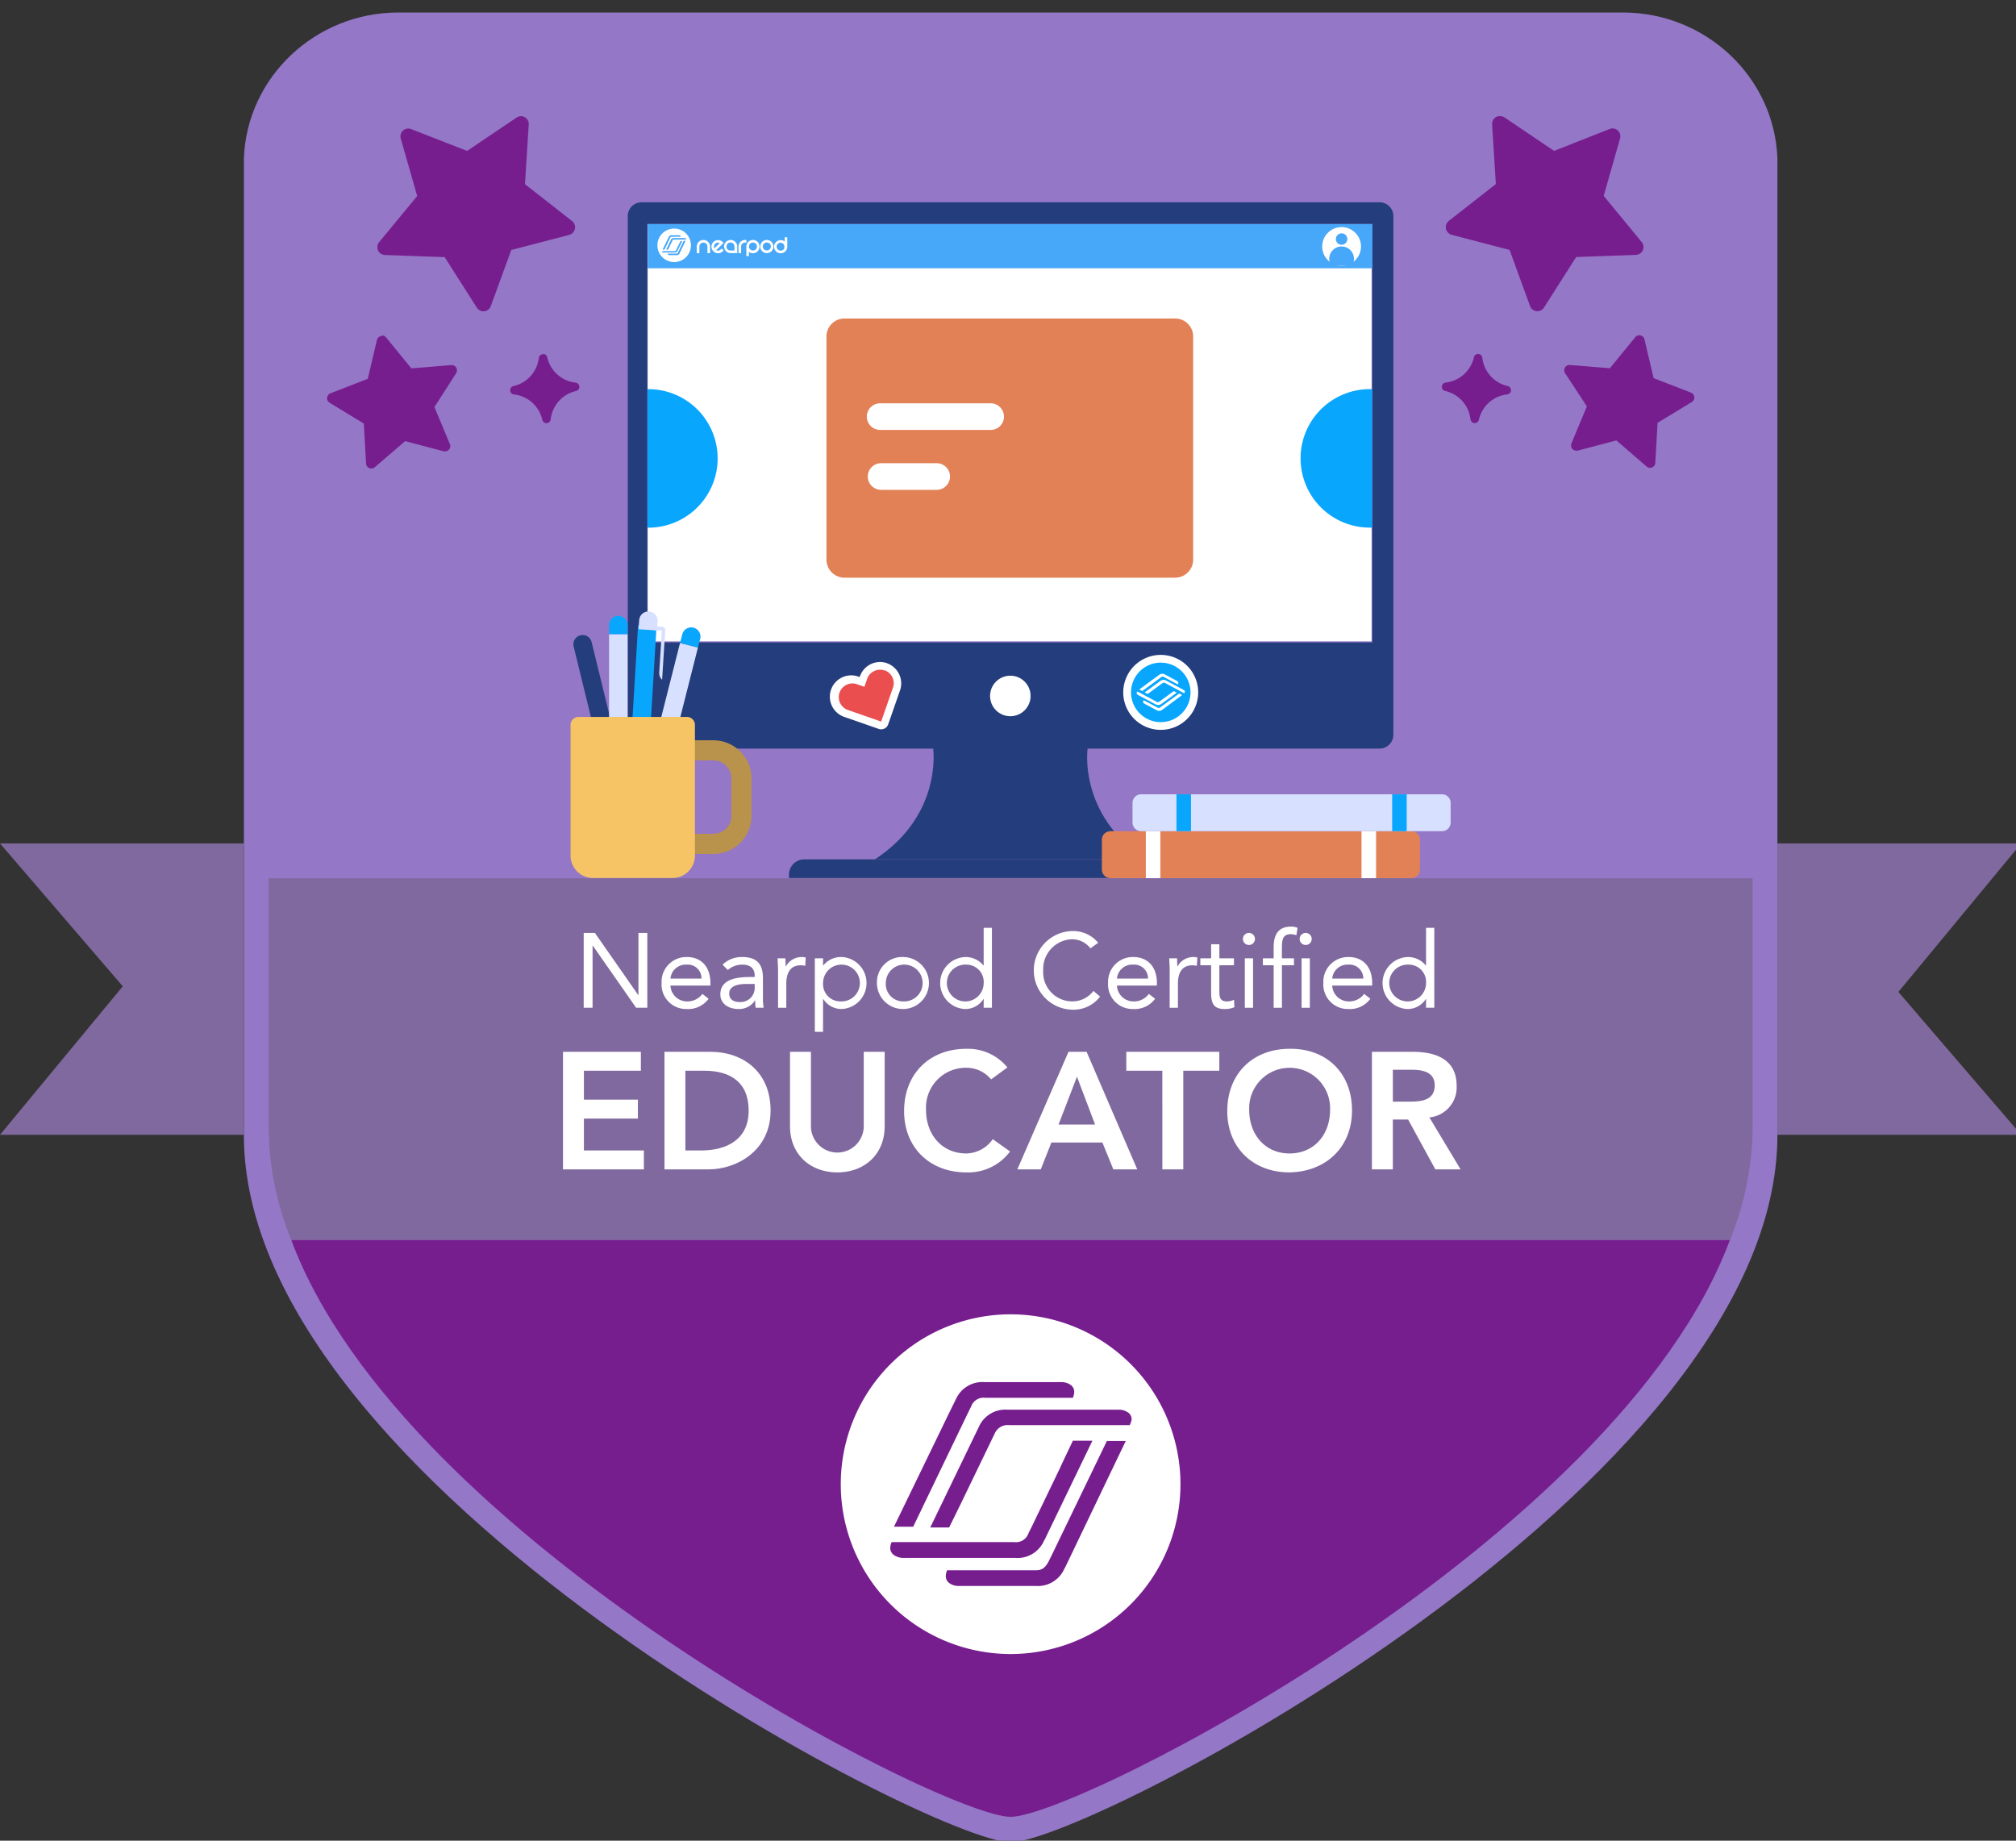 <svg xmlns="http://www.w3.org/2000/svg" xmlns:xlink="http://www.w3.org/1999/xlink" width="322" height="294" viewBox="0 0 322 294">
  <rect x="0" y="0" width="322" height="294" fill="#333333" stroke="none"/>
  <defs>
    <clipPath id="clip-path">
      <rect id="Rectangle_2012" data-name="Rectangle 2012" width="322" height="294" transform="translate(3581 -4082)" fill="#fff" stroke="#707070" stroke-width="1"/>
    </clipPath>
    <clipPath id="clip-path-2">
      <rect id="Rectangle_1994" data-name="Rectangle 1994" width="115.913" height="65.86" fill="none"/>
    </clipPath>
  </defs>
  <g id="badge-1" transform="translate(-3581 4082)" clip-path="url(#clip-path)">
    <g id="Group_5840" data-name="Group 5840" transform="translate(3462.668 -4235.03)">
      <path id="Path_7738" data-name="Path 7738" d="M118.332,283.841l19.61,22.823-19.61,23.721h38.937V283.841Z" transform="translate(0 3.902)" fill="#80699e"/>
      <path id="Path_7739" data-name="Path 7739" d="M413.2,307.563l19.61-23.721H393.876v46.545h38.937Z" transform="translate(8.348 3.902)" fill="#80699e"/>
      <path id="Path_7740" data-name="Path 7740" d="M180.761,155.03c-13.075,0-24.113,10.194-24.62,23.263V334.336c0,55.974,110.247,112.947,122.478,112.947S401.078,390.31,401.078,334.336V178.293c-.512-13.069-11.556-23.263-24.637-23.263Z" transform="translate(1.145)" fill="#9477c7"/>
      <path id="Path_7741" data-name="Path 7741" d="M159.98,289.242v39.95a48.809,48.809,0,0,0,3.616,17.837H393.385A48.852,48.852,0,0,0,397,329.192v-39.95Z" transform="translate(1.262 4.066)" fill="#80699e"/>
      <g id="Group_5790" data-name="Group 5790" transform="translate(208.254 301.028)" style="isolation: isolate">
        <g id="Group_5786" data-name="Group 5786" transform="translate(3.308 0)" style="isolation: isolate">
          <path id="Path_7742" data-name="Path 7742" d="M208.821,297.718h1.79l6.92,9.925h.033v-9.925h1.418v11.95h-1.789l-6.921-9.925h-.034v9.925h-1.418Z" transform="translate(-208.821 -296.705)" fill="#fff"/>
          <path id="Path_7743" data-name="Path 7743" d="M228.407,308.121a4.052,4.052,0,0,1-3.511,1.637,3.913,3.913,0,0,1-4-4.152,3.954,3.954,0,0,1,4.051-4.152c2.229,0,3.747,1.519,3.747,4.135v.422h-6.381a2.641,2.641,0,0,0,2.583,2.531,2.942,2.942,0,0,0,2.515-1.2Zm-1.131-3.224a2.2,2.2,0,0,0-2.38-2.229,2.445,2.445,0,0,0-2.583,2.229Z" transform="translate(-208.455 -296.592)" fill="#fff"/>
          <path id="Path_7744" data-name="Path 7744" d="M230.358,302.669a4.4,4.4,0,0,1,3.139-1.215c2.329,0,3.309,1.114,3.309,3.341v3.393a8.833,8.833,0,0,0,.117,1.367h-1.266a5.713,5.713,0,0,1-.083-1.182h-.034a2.986,2.986,0,0,1-2.6,1.385c-1.6,0-2.937-.811-2.937-2.346,0-2.617,3.038-2.769,4.979-2.769h.507v-.236c0-1.148-.726-1.738-1.959-1.738a3.5,3.5,0,0,0-2.346.86Zm3.815,3.089c-1.671,0-2.752.455-2.752,1.519,0,1,.743,1.368,1.739,1.368a2.254,2.254,0,0,0,2.329-2.38v-.507Z" transform="translate(-208.179 -296.592)" fill="#fff"/>
          <path id="Path_7745" data-name="Path 7745" d="M238.951,303.529c0-.725-.067-1.35-.067-1.873h1.249c0,.421.034.861.034,1.3h.034a2.868,2.868,0,0,1,2.632-1.5,1.582,1.582,0,0,1,.541.083l-.084,1.334a2.476,2.476,0,0,0-.71-.1c-1.6,0-2.312,1.131-2.312,2.937v3.848h-1.317Z" transform="translate(-207.91 -296.592)" fill="#fff"/>
          <path id="Path_7746" data-name="Path 7746" d="M244.65,301.656h1.317V302.8H246a3.661,3.661,0,0,1,2.835-1.35,4.155,4.155,0,0,1,.2,8.3,3.42,3.42,0,0,1-3.038-1.6h-.034V313.4H244.65Zm4.119,6.887a2.94,2.94,0,1,0-2.8-2.936A2.757,2.757,0,0,0,248.769,308.542Z" transform="translate(-207.736 -296.592)" fill="#fff"/>
          <path id="Path_7747" data-name="Path 7747" d="M258.5,301.454a4.153,4.153,0,1,1-4.219,4.152A4.024,4.024,0,0,1,258.5,301.454Zm0,7.088a2.94,2.94,0,1,0-2.8-2.936A2.758,2.758,0,0,0,258.5,308.542Z" transform="translate(-207.444 -296.592)" fill="#fff"/>
          <path id="Path_7748" data-name="Path 7748" d="M271.036,308.291H271a3.418,3.418,0,0,1-3.037,1.6,4.155,4.155,0,0,1,.2-8.3,3.661,3.661,0,0,1,2.835,1.35h.034v-6.009h1.317v12.76h-1.317Zm-2.8-5.485a2.94,2.94,0,1,0,2.8,2.937A2.758,2.758,0,0,0,268.235,302.806Z" transform="translate(-207.149 -296.729)" fill="#fff"/>
          <path id="Path_7749" data-name="Path 7749" d="M287.644,300.191a3.678,3.678,0,0,0-2.988-1.452A4.753,4.753,0,0,0,280.1,303.7a4.652,4.652,0,0,0,4.558,4.962,4.207,4.207,0,0,0,3.46-1.671l1.064.9a5.311,5.311,0,0,1-4.524,2.093,6.283,6.283,0,0,1,0-12.558,5.173,5.173,0,0,1,4.22,1.874Z" transform="translate(-206.708 -296.714)" fill="#fff"/>
          <path id="Path_7750" data-name="Path 7750" d="M297.624,308.121a4.052,4.052,0,0,1-3.511,1.637,3.912,3.912,0,0,1-4-4.152,3.954,3.954,0,0,1,4.051-4.152c2.227,0,3.746,1.519,3.746,4.135v.422h-6.38a2.64,2.64,0,0,0,2.582,2.531,2.942,2.942,0,0,0,2.515-1.2Zm-1.13-3.224a2.2,2.2,0,0,0-2.381-2.229,2.444,2.444,0,0,0-2.582,2.229Z" transform="translate(-206.358 -296.592)" fill="#fff"/>
          <path id="Path_7751" data-name="Path 7751" d="M299.666,303.529c0-.725-.067-1.35-.067-1.873h1.248c0,.421.035.861.035,1.3h.033a2.869,2.869,0,0,1,2.633-1.5,1.573,1.573,0,0,1,.54.083L304,302.872a2.468,2.468,0,0,0-.709-.1c-1.6,0-2.312,1.131-2.312,2.937v3.848h-1.317Z" transform="translate(-206.071 -296.592)" fill="#fff"/>
          <path id="Path_7752" data-name="Path 7752" d="M309.783,302.83h-2.329v3.95c0,1.013.016,1.823,1.182,1.823a2.563,2.563,0,0,0,1.164-.27l.051,1.2a3.99,3.99,0,0,1-1.535.287c-1.874,0-2.178-1.013-2.178-2.65V302.83h-1.722v-1.114h1.722v-2.245h1.317v2.245h2.329Z" transform="translate(-205.925 -296.652)" fill="#fff"/>
          <path id="Path_7753" data-name="Path 7753" d="M311.979,297.718a.962.962,0,0,1,.962.962.962.962,0,0,1-1.925,0A.961.961,0,0,1,311.979,297.718Zm-.658,4.051h1.317v7.9h-1.317Z" transform="translate(-205.725 -296.705)" fill="#fff"/>
          <path id="Path_7754" data-name="Path 7754" d="M319.076,302.913h-1.925V309.7h-1.317v-6.786h-1.722V301.8h1.722v-1.772c0-1.925.676-3.292,2.8-3.292a2.412,2.412,0,0,1,1.013.2l-.186,1.181a2.712,2.712,0,0,0-.893-.169c-1.368,0-1.419,1-1.419,2.363V301.8h1.925Zm1.873-5.165a.961.961,0,0,1,.962.962.962.962,0,1,1-1.925,0A.962.962,0,0,1,320.949,297.748Zm-.658,4.051h1.318v7.9h-1.318Z" transform="translate(-205.631 -296.735)" fill="#fff"/>
          <path id="Path_7755" data-name="Path 7755" d="M330.995,308.121a4.052,4.052,0,0,1-3.51,1.637,3.913,3.913,0,0,1-4-4.152,3.954,3.954,0,0,1,4.051-4.152c2.228,0,3.747,1.519,3.747,4.135v.422H324.9a2.641,2.641,0,0,0,2.583,2.531,2.942,2.942,0,0,0,2.515-1.2Zm-1.13-3.224a2.2,2.2,0,0,0-2.38-2.229A2.445,2.445,0,0,0,324.9,304.9Z" transform="translate(-205.347 -296.592)" fill="#fff"/>
          <path id="Path_7756" data-name="Path 7756" d="M339.614,308.291h-.033a3.421,3.421,0,0,1-3.038,1.6,4.155,4.155,0,0,1,.2-8.3,3.664,3.664,0,0,1,2.836,1.35h.033v-6.009h1.317v12.76h-1.317Zm-2.8-5.485a2.94,2.94,0,1,0,2.8,2.937A2.758,2.758,0,0,0,336.813,302.806Z" transform="translate(-205.071 -296.729)" fill="#fff"/>
        </g>
        <g id="Group_5787" data-name="Group 5787" transform="translate(0 19.523)" style="isolation: isolate">
          <path id="Path_7757" data-name="Path 7757" d="M205.61,316.148h12.442v3.023h-9.1v4.617h8.622v3.024h-8.622v5.094h9.577v3.024H205.61Z" transform="translate(-205.61 -315.67)" fill="#fff"/>
          <path id="Path_7758" data-name="Path 7758" d="M221.34,316.148h7.4c4.934,0,9.55,3.023,9.55,9.391,0,6.419-5.438,9.39-9.947,9.39h-7Zm5.837,15.757c4.191,0,7.613-1.8,7.613-6.366s-2.97-6.368-7.057-6.368h-3.051v12.734Z" transform="translate(-205.133 -315.67)" fill="#fff"/>
          <path id="Path_7759" data-name="Path 7759" d="M255.924,328.032c0,4.535-3.263,7.374-7.56,7.374s-7.56-2.838-7.56-7.374V316.148h3.342v11.778a4.219,4.219,0,1,0,8.436,0V316.148h3.342Z" transform="translate(-204.544 -315.67)" fill="#fff"/>
          <path id="Path_7760" data-name="Path 7760" d="M272.39,320.566a5.121,5.121,0,0,0-3.953-1.858,6.37,6.37,0,0,0-6.446,6.711c0,4.006,2.573,6.978,6.446,6.978a5.278,5.278,0,0,0,4.218-2.282l2.759,1.963a8.308,8.308,0,0,1-7,3.342c-5.783,0-9.922-3.925-9.922-9.789,0-6.021,4.139-9.948,9.922-9.948a8.16,8.16,0,0,1,6.578,2.971Z" transform="translate(-204.008 -315.684)" fill="#fff"/>
        </g>
        <g id="Group_5788" data-name="Group 5788" transform="translate(72.571 20.001)" style="isolation: isolate">
          <path id="Path_7761" data-name="Path 7761" d="M284.218,316.148h2.891l8.092,18.781h-3.82l-1.75-4.3h-8.144l-1.7,4.3h-3.741Zm4.245,11.619-2.892-7.641-2.945,7.641Z" transform="translate(-276.047 -316.148)" fill="#fff"/>
        </g>
        <g id="Group_5789" data-name="Group 5789" transform="translate(89.974 19.521)" style="isolation: isolate">
          <path id="Path_7762" data-name="Path 7762" d="M298.694,319.171h-5.756v-3.023h14.856v3.023h-5.756v15.758h-3.343Z" transform="translate(-292.938 -315.668)" fill="#fff"/>
          <path id="Path_7763" data-name="Path 7763" d="M318.513,315.684c5.862-.106,10,3.82,10,9.841,0,5.863-4.139,9.789-10,9.895-5.784,0-9.922-3.925-9.922-9.789C308.591,319.611,312.729,315.684,318.513,315.684Zm.027,16.713c3.9,0,6.472-2.972,6.472-6.978a6.464,6.464,0,1,0-12.919,0C312.093,329.425,314.666,332.4,318.54,332.4Z" transform="translate(-292.464 -315.682)" fill="#fff"/>
          <path id="Path_7764" data-name="Path 7764" d="M331.014,316.148h6.527c3.607,0,7,1.166,7,5.384a4.811,4.811,0,0,1-4.35,5.093l4.987,8.3h-4.033l-4.35-7.959h-2.441v7.959h-3.343Zm5.943,7.958c1.883,0,4.085-.16,4.085-2.6,0-2.229-2.069-2.493-3.794-2.493h-2.891v5.094Z" transform="translate(-291.784 -315.668)" fill="#fff"/>
        </g>
      </g>
      <path id="Path_7765" data-name="Path 7765" d="M278.378,437.456c10.574,0,97.02-44.116,114.888-92.126H163.49C181.358,393.34,267.8,437.456,278.378,437.456Z" transform="translate(1.368 5.765)" fill="#771e8f"/>
      <path id="Path_7766" data-name="Path 7766" d="M275.8,356.845a27.128,27.128,0,1,0,27.128,27.128h0A27.128,27.128,0,0,0,275.8,356.845Zm-9.784,15.674,1.157-2.345a4.63,4.63,0,0,1,4.5-2.5H283.8a2.543,2.543,0,0,1,1.628.47,1.326,1.326,0,0,1,.531,1.091,2.515,2.515,0,0,1-.217.941h-14a2.1,2.1,0,0,0-2.248,1.4l-.47.941-8.783,18.248H257.17Zm-8.9,22.739a1.345,1.345,0,0,1-.537-1.1,2.254,2.254,0,0,1,.223-.933h19.6a2.094,2.094,0,0,0,2.249-1.412l.47-.934,4.624-9.6.03-.091.5-1.067,1.5-3.153v.061h3.092l-7.6,15.751c-.061.091-.121.217-.186.314l-.061.157a4.637,4.637,0,0,1-4.5,2.5H258.7A2.664,2.664,0,0,1,257.11,395.257Zm27.4,2c-.061.1-.121.224-.188.313l-.06.157a4.631,4.631,0,0,1-4.5,2.5H267.611a2.508,2.508,0,0,1-1.628-.471,1.324,1.324,0,0,1-.53-1.091,1.977,1.977,0,0,1,.216-.941h14.094c.814,0,1.44-.157,2.1-1.4l.471-.941,8.843-18.313h3.015Zm10.344-22.721h-19.29a2.263,2.263,0,0,0-2.279,1.285l-5.534,11.454-1.778,3.616h-3.015l7.879-16.313a4.616,4.616,0,0,1,4.5-2.5h17.627a2.571,2.571,0,0,1,1.628.47,1.324,1.324,0,0,1,.531,1.092,3.135,3.135,0,0,1-.3.9Z" transform="translate(3.949 6.114)" fill="#fff"/>
      <path id="Path_7767" data-name="Path 7767" d="M193.832,203.375a2.357,2.357,0,0,1-1.995-1.1l-4.823-7.559-8.965-.319a2.369,2.369,0,0,1-1.742-3.87l5.709-6.92-2.453-8.615a2.371,2.371,0,0,1,3.14-2.863l8.343,3.292,7.434-5.009a2.368,2.368,0,0,1,3.688,2.11l-.548,8.946,7.06,5.534a2.351,2.351,0,0,1,.855,2.345,2.45,2.45,0,0,1-.271.711,2.354,2.354,0,0,1-1.453,1.1l-8.68,2.243-3.075,8.439a2.372,2.372,0,0,1-1.965,1.543Z" transform="translate(1.74 0.454)" fill="#771e8f"/>
      <path id="Path_7768" data-name="Path 7768" d="M199.839,171.162a1.253,1.253,0,0,1,1.235,1.332l-.6,9.531,7.517,5.883a1.264,1.264,0,0,1,.458,1.248,1.342,1.342,0,0,1-.144.374,1.285,1.285,0,0,1-.772.6l-9.248,2.412-3.273,8.97a1.255,1.255,0,0,1-1.043.82h-.139a1.251,1.251,0,0,1-1.055-.6l-5.13-8.054-9.543-.338a1.27,1.27,0,0,1-1.1-.742,1.253,1.253,0,0,1,.181-1.314l6.077-7.367-2.629-9.181a1.262,1.262,0,0,1,1.206-1.6,1.244,1.244,0,0,1,.457.091l8.94,3.484,7.916-5.335a1.237,1.237,0,0,1,.706-.211m0-2.224h0a3.473,3.473,0,0,0-1.942.6l-6.968,4.684-7.8-3.074a3.483,3.483,0,0,0-4.624,4.2l2.3,8.054-5.336,6.462a3.478,3.478,0,0,0,2.556,5.69l8.379.3,4.5,7.065a3.454,3.454,0,0,0,2.93,1.61h.379a3.51,3.51,0,0,0,2.894-2.273L200,194.419l8.108-2.157a3.475,3.475,0,0,0,2.134-1.61,3.6,3.6,0,0,0,.4-1.036,3.461,3.461,0,0,0-1.26-3.455l-6.6-5.166.507-8.367a3.456,3.456,0,0,0-1.725-3.226,3.52,3.52,0,0,0-1.724-.457Z" transform="translate(1.708 0.421)" fill="#9477c7"/>
      <path id="Path_7769" data-name="Path 7769" d="M176.112,227.418a1.96,1.96,0,0,1-1.953-1.839l-.326-5.811-4.967-3.015a1.953,1.953,0,0,1,.307-3.49l5.426-2.1,1.338-5.661a1.949,1.949,0,0,1,1.465-1.453,2.125,2.125,0,0,1,.434-.047,1.933,1.933,0,0,1,1.513.723l3.677,4.5,5.8-.471h.157a1.968,1.968,0,0,1,1.676.947,2.078,2.078,0,0,1,.235.6,1.971,1.971,0,0,1-.271,1.476l-3.148,4.89,2.243,5.365a1.952,1.952,0,0,1-1.808,2.707h0a2.007,2.007,0,0,1-.5-.066l-5.618-1.471-4.407,3.793A1.979,1.979,0,0,1,176.112,227.418Z" transform="translate(1.502 1.484)" fill="#771e8f"/>
      <path id="Path_7770" data-name="Path 7770" d="M177.862,205.143a.849.849,0,0,1,.656.313l4.045,4.956,6.379-.524h.066a.83.83,0,0,1,.723.41.966.966,0,0,1,.1.247.885.885,0,0,1-.114.639l-3.467,5.413,2.465,5.908a.826.826,0,0,1-.138.875.844.844,0,0,1-.6.288.852.852,0,0,1-.217,0l-6.185-1.633-4.853,4.172a.87.87,0,0,1-.549.205.9.9,0,0,1-.332-.067.85.85,0,0,1-.512-.729l-.362-6.39-5.462-3.322a.844.844,0,0,1,.133-1.507l5.961-2.314,1.471-6.228a.851.851,0,0,1,.633-.6.714.714,0,0,1,.188,0m0-2.218h0a2.961,2.961,0,0,0-.687.078,3.015,3.015,0,0,0-2.291,2.279l-1.205,5.088-4.876,1.9a3.014,3.014,0,0,0-1.941,2.586,3.081,3.081,0,0,0,1.464,2.888l4.467,2.713.29,5.227a3.063,3.063,0,0,0,5.052,2.152l3.973-3.412,5.058,1.332a3.066,3.066,0,0,0,3.605-4.153l-2.013-4.823,2.827-4.4a3.091,3.091,0,0,0,.416-2.32,2.992,2.992,0,0,0-.362-.911,3.085,3.085,0,0,0-2.629-1.495h-.252l-5.209.429-3.309-4.051a3.043,3.043,0,0,0-2.375-1.127Z" transform="translate(1.471 1.454)" fill="#9477c7"/>
      <path id="Path_7771" data-name="Path 7771" d="M203.233,220.137a1.761,1.761,0,0,1-1.742-1.393,4.14,4.14,0,0,0-3.557-3.176,1.809,1.809,0,0,1-.194-3.533,4.113,4.113,0,0,0,3.177-3.55,1.809,1.809,0,0,1,3.533-.2,4.124,4.124,0,0,0,3.55,3.184,1.809,1.809,0,0,1,.2,3.527,4.14,4.14,0,0,0-3.183,3.557,1.774,1.774,0,0,1-1.809,1.586Z" transform="translate(2.365 1.573)" fill="#771e8f"/>
      <path id="Path_7772" data-name="Path 7772" d="M202.749,208.034a.657.657,0,0,1,.662.531h0a5.233,5.233,0,0,0,4.51,4.04h0a.681.681,0,0,1,.078,1.344h0a5.233,5.233,0,0,0-4.039,4.51h0a.681.681,0,0,1-1.345.072h0a5.227,5.227,0,0,0-4.51-4.033.681.681,0,0,1-.072-1.345,5.245,5.245,0,0,0,4.027-4.479h0a.662.662,0,0,1,.675-.6m0-2.219a2.907,2.907,0,0,0-2.888,2.575,3.016,3.016,0,0,1-2.32,2.6,2.905,2.905,0,0,0,.313,5.714,3.016,3.016,0,0,1,2.6,2.321,2.905,2.905,0,0,0,5.714-.313,3.015,3.015,0,0,1,2.327-2.6,2.906,2.906,0,0,0-.319-5.715,3.013,3.013,0,0,1-2.6-2.326A2.888,2.888,0,0,0,202.736,205.852Z" transform="translate(2.331 1.54)" fill="#9477c7"/>
      <path id="Path_7773" data-name="Path 7773" d="M357.162,203.375h-.26a2.368,2.368,0,0,1-1.965-1.549l-3.075-8.44-8.68-2.242a2.332,2.332,0,0,1-1.447-1.1,2.291,2.291,0,0,1-.277-.706,2.356,2.356,0,0,1,.861-2.351l7.06-5.528-.554-8.946a2.368,2.368,0,0,1,3.688-2.11l7.434,5.009,8.337-3.292a2.427,2.427,0,0,1,.868-.163,2.363,2.363,0,0,1,2.279,3.015l-2.466,8.614,5.7,6.921a2.363,2.363,0,0,1-1.736,3.871l-8.965.319-4.822,7.559a2.359,2.359,0,0,1-2,1.1Z" transform="translate(6.758 0.454)" fill="#771e8f"/>
      <path id="Path_7774" data-name="Path 7774" d="M351.22,171.163a1.237,1.237,0,0,1,.706.211l7.9,5.335,8.879-3.5a1.257,1.257,0,0,1,1.664,1.513L367.75,183.9l6.07,7.367a1.254,1.254,0,0,1,.18,1.315,1.272,1.272,0,0,1-1.1.742l-9.544.337-5.13,8.054a1.247,1.247,0,0,1-1.055.6h-.138a1.254,1.254,0,0,1-1.044-.819l-3.273-8.971-9.247-2.411a1.251,1.251,0,0,1-.766-.6,1.045,1.045,0,0,1-.145-.374,1.254,1.254,0,0,1,.452-1.248l7.517-5.884-.6-9.531a1.261,1.261,0,0,1,.634-1.169,1.284,1.284,0,0,1,.6-.163m0-2.224a3.539,3.539,0,0,0-1.725.458,3.462,3.462,0,0,0-1.664,3.256l.513,8.361-6.6,5.166a3.454,3.454,0,0,0-1.26,3.448,3.6,3.6,0,0,0,.4,1.043,3.472,3.472,0,0,0,2.134,1.61l8.115,2.1,2.876,7.872a3.49,3.49,0,0,0,2.888,2.267h.379a3.453,3.453,0,0,0,2.93-1.609l4.509-7.047,8.374-.3a3.478,3.478,0,0,0,2.561-5.685l-5.335-6.468,2.3-8.06a3.473,3.473,0,0,0-2.379-4.3,3.525,3.525,0,0,0-.966-.135,3.426,3.426,0,0,0-1.272.242l-7.819,3.086-6.921-4.69a3.463,3.463,0,0,0-1.947-.6Z" transform="translate(6.726 0.421)" fill="#9477c7"/>
      <path id="Path_7775" data-name="Path 7775" d="M374.571,227.419a1.948,1.948,0,0,1-1.272-.47l-4.413-3.75-5.624,1.484a2,2,0,0,1-.495.066h0a1.954,1.954,0,0,1-1.808-2.713l2.243-5.36-3.141-4.931a1.932,1.932,0,0,1-.265-1.476,1.806,1.806,0,0,1,.229-.6,1.966,1.966,0,0,1,1.676-.947h.163l5.793.47,3.677-4.5a1.945,1.945,0,0,1,1.512-.718,2.129,2.129,0,0,1,.435.048,1.951,1.951,0,0,1,1.464,1.459l1.338,5.654,5.426,2.1a1.954,1.954,0,0,1,.308,3.491l-4.967,3.015-.326,5.8a1.961,1.961,0,0,1-1.947,1.845Z" transform="translate(7.314 1.483)" fill="#771e8f"/>
      <path id="Path_7776" data-name="Path 7776" d="M372.879,205.146a.635.635,0,0,1,.188,0,.85.85,0,0,1,.633.6l1.471,6.227,5.967,2.315a.844.844,0,0,1,.127,1.507l-5.462,3.322-.362,6.39a.842.842,0,0,1-1.393.59l-4.822-4.172-6.191,1.634a.906.906,0,0,1-.211,0,.846.846,0,0,1-.639-.29.825.825,0,0,1-.139-.874l2.465-5.908-3.491-5.317a.854.854,0,0,1-.108-.639.764.764,0,0,1,.1-.247.837.837,0,0,1,.723-.41h.066l6.379.524,4.05-4.955a.825.825,0,0,1,.651-.314m0-2.218h0a3.043,3.043,0,0,0-2.375,1.127l-3.309,4.051-5.214-.428h-.247a3.086,3.086,0,0,0-2.628,1.489,3.207,3.207,0,0,0-.362.916,3.067,3.067,0,0,0,.415,2.315l2.833,4.4-2.019,4.823a3.057,3.057,0,0,0,3.617,4.142l5.058-1.332,3.967,3.406a3.056,3.056,0,0,0,2,.741,2.993,2.993,0,0,0,1.205-.241,3.054,3.054,0,0,0,1.863-2.64l.295-5.233,4.467-2.719a3.076,3.076,0,0,0,1.459-2.888,3.014,3.014,0,0,0-1.941-2.58l-4.877-1.9-1.205-5.088a3.013,3.013,0,0,0-2.29-2.279,2.973,2.973,0,0,0-.687-.078Z" transform="translate(7.281 1.451)" fill="#9477c7"/>
      <path id="Path_7777" data-name="Path 7777" d="M347.154,220.137a1.772,1.772,0,0,1-1.808-1.586,4.142,4.142,0,0,0-3.183-3.557,1.808,1.808,0,0,1,.2-3.527,4.125,4.125,0,0,0,3.55-3.184,1.809,1.809,0,0,1,3.533.2,4.117,4.117,0,0,0,3.176,3.55,1.809,1.809,0,0,1-.193,3.533,4.14,4.14,0,0,0-3.557,3.176,1.761,1.761,0,0,1-1.742,1.393Z" transform="translate(6.741 1.573)" fill="#771e8f"/>
      <path id="Path_7778" data-name="Path 7778" d="M347.706,208.035a.676.676,0,0,1,.682.6h0a5.227,5.227,0,0,0,4.033,4.509.681.681,0,0,1-.072,1.345,5.227,5.227,0,0,0-4.51,4.033h0a.681.681,0,0,1-1.345-.072h0a5.233,5.233,0,0,0-4.039-4.51h0a.681.681,0,0,1,.078-1.344h0a5.233,5.233,0,0,0,4.51-4.04h0a.662.662,0,0,1,.662-.53m0-2.219a2.889,2.889,0,0,0-2.827,2.255,3.012,3.012,0,0,1-2.6,2.326,2.906,2.906,0,0,0-.319,5.715,3.014,3.014,0,0,1,2.327,2.6,2.906,2.906,0,0,0,5.715.313,3.013,3.013,0,0,1,2.6-2.321,2.905,2.905,0,0,0,.313-5.714,3.016,3.016,0,0,1-2.321-2.6,2.906,2.906,0,0,0-2.888-2.575Z" transform="translate(6.707 1.538)" fill="#9477c7"/>
      <path id="Path_7779" data-name="Path 7779" d="M234.555,204.808H226.23a1.35,1.35,0,0,1,0-2.7h8.326a1.35,1.35,0,0,1,0,2.7" transform="translate(3.228 1.426)" fill="#08a6fd"/>
      <path id="Path_7780" data-name="Path 7780" d="M335.737,184.449H217.859a2.207,2.207,0,0,0-2.206,2.207h0v82.835a2.205,2.205,0,0,0,2.2,2.213h46.576s1.537,10.6-9.3,17.693H298.4c-10.851-7.1-9.3-17.693-9.3-17.693h46.629a2.2,2.2,0,0,0,2.206-2.207V186.656a2.206,2.206,0,0,0-2.206-2.207Zm-1.163,70.3H218.781V187.9H334.574Z" transform="translate(2.948 0.891)" fill="#243d7c"/>
      <circle id="Ellipse_1278" data-name="Ellipse 1278" cx="3.237" cy="3.237" r="3.237" transform="translate(276.467 260.954)" fill="#fff"/>
      <path id="Path_7781" data-name="Path 7781" d="M243.1,286.311h66.365a2.453,2.453,0,0,1,2.454,2.453h0v.524H240.642v-.524a2.454,2.454,0,0,1,2.454-2.453Z" transform="translate(3.705 3.977)" fill="#243d7c"/>
      <rect id="Rectangle_1992" data-name="Rectangle 1992" width="115.618" height="66.529" transform="translate(221.784 188.939)" fill="#fff"/>
      <path id="Path_7782" data-name="Path 7782" d="M256.124,255.908h0a3.418,3.418,0,0,0-4.346,2.1l-.036.114-.115-.042a3.412,3.412,0,0,0-2.481,6.357c.076.03.155.057.233.081l5.389,1.88a1.2,1.2,0,0,0,.651.048,1.325,1.325,0,0,0,.289-.1,1.211,1.211,0,0,0,.6-.7l1.88-5.389a3.419,3.419,0,0,0-2.091-4.347" transform="translate(3.897 3.05)" fill="#fff"/>
      <path id="Path_7783" data-name="Path 7783" d="M255.679,257.036h0a2.175,2.175,0,0,0-2.777,1.326l0,.006-.446,1.271-1.272-.44a2.183,2.183,0,0,0-1.44,4.118l5.389,1.88h0l1.886-5.426A2.177,2.177,0,0,0,255.681,257h0" transform="translate(3.939 3.087)" fill="#ea4e4e"/>
      <path id="Path_7784" data-name="Path 7784" d="M301.279,255.327a5.986,5.986,0,1,0,2.449,8.1l0-.007a5.991,5.991,0,0,0-2.453-8.1" transform="translate(5.275 3.017)" fill="#fff"/>
      <path id="Path_7785" data-name="Path 7785" d="M300.657,256.375a4.75,4.75,0,1,0,1.953,6.432,4.751,4.751,0,0,0-1.953-6.432m-2.8,1.616.368-.266a.816.816,0,0,1,.9,0L301,258.733a.4.4,0,0,1,.21.205.229.229,0,0,1,0,.21.447.447,0,0,1-.114.127l-2.164-1.157a.369.369,0,0,0-.465.036l-.144.1-2.863,2.1-.477-.253Zm-3.261,2.773a.236.236,0,0,1,0-.21.323.323,0,0,1,.108-.127l3.015,1.616a.366.366,0,0,0,.464,0l.151-.1,1.506-1.1h0l.163-.121.495-.368h0l.482.252-2.472,1.809-.06.036h0a.816.816,0,0,1-.9,0l-2.749-1.471a.481.481,0,0,1-.217-.205m4.07,2.575-.055.03h0a.815.815,0,0,1-.9,0l-1.875-1a.447.447,0,0,1-.211-.211.238.238,0,0,1,0-.211.4.4,0,0,1,.114-.127l2.177,1.163a.359.359,0,0,0,.44-.042l.15-.108,2.876-2.1.47.247Zm3.478-2.659-2.972-1.6a.4.4,0,0,0-.457,0l-1.809,1.315-.572.409-.465-.247,2.562-1.868a.811.811,0,0,1,.9,0l2.725,1.459a.43.43,0,0,1,.211.205.236.236,0,0,1,0,.21.53.53,0,0,1-.114.121" transform="translate(5.312 3.053)" fill="#08a6fd"/>
      <rect id="Rectangle_1993" data-name="Rectangle 1993" width="115.744" height="7.053" transform="translate(221.784 188.825)" fill="#47a7f8"/>
      <circle id="Ellipse_1279" data-name="Ellipse 1279" cx="3.099" cy="3.099" r="3.099" transform="translate(329.516 189.301)" fill="#fff"/>
      <path id="Path_7786" data-name="Path 7786" d="M328.144,194.152a1.908,1.908,0,0,0,.205-.874,1.977,1.977,0,1,0-3.774.82A6.149,6.149,0,0,0,328.144,194.152Z" transform="translate(6.243 1.099)" fill="#47a7f8"/>
      <circle id="Ellipse_1280" data-name="Ellipse 1280" cx="0.916" cy="0.916" r="0.916" transform="translate(331.699 190.296)" fill="#47a7f8"/>
      <g id="_Group_2" data-name=" Group 2" transform="translate(229.614 190.922)">
        <path id="_Compound_Path_" data-name=" Compound Path " d="M226.439,190.934a1.046,1.046,0,0,1,.56-.562,1.077,1.077,0,0,1,.82,0,1.236,1.236,0,0,1,.338.224,1.083,1.083,0,0,1,.229.338,1.035,1.035,0,0,1,.084.409v1.05h-.416v-1.05A.584.584,0,0,0,228,191.1a.6.6,0,0,0-.6-.386.619.619,0,0,0-.247.048.641.641,0,0,0-.2.133.591.591,0,0,0-.138.205.652.652,0,0,0-.048.246v1.05h-.422v-1.05A1.04,1.04,0,0,1,226.439,190.934Z" transform="translate(-226.342 -189.854)" fill="#fff"/>
        <path id="_Compound_Path_2" data-name=" Compound Path 2" d="M230.27,191.663l.3.295-.144.145a1.055,1.055,0,0,1-1.489,0h0a1.051,1.051,0,0,1-.236-.35,1.119,1.119,0,0,1,0-.789,1.213,1.213,0,0,1,.23-.35,1.069,1.069,0,0,1,.349-.229,1.059,1.059,0,0,1,.79,0,1.08,1.08,0,0,1,.349.229l.15.145-1.187,1.157a.6.6,0,0,0,.729-.121Zm-1.044-.76a.634.634,0,0,0-.121.729l.169-.174.247-.241.247-.247.187-.181a.642.642,0,0,0-.379-.06.6.6,0,0,0-.35.163Z" transform="translate(-226.273 -189.854)" fill="#fff"/>
        <path id="_Compound_Path_3" data-name=" Compound Path 3" d="M231.639,190.288a1,1,0,0,1,.41.084,1.064,1.064,0,0,1,.555.555,1.1,1.1,0,0,1,.083.41v1.055h-1.049a1.064,1.064,0,0,1-.971-.646,1.021,1.021,0,0,1,0-.819,1.008,1.008,0,0,1,.224-.332,1.11,1.11,0,0,1,.338-.224A.961.961,0,0,1,231.639,190.288Zm.6,1.682v-.633a.579.579,0,0,0-.048-.247.6.6,0,0,0-.338-.344.662.662,0,0,0-.495,0,.6.6,0,0,0-.337.344.585.585,0,0,0-.055.247.6.6,0,0,0,.572.632h.7Z" transform="translate(-226.214 -189.854)" fill="#fff"/>
        <path id="_Compound_Path_4" data-name=" Compound Path 4" d="M234.079,190.288v.416h-.2a.579.579,0,0,0-.247.048.653.653,0,0,0-.344.338.7.7,0,0,0-.048.247v1.055h-.421v-1.055a1.036,1.036,0,0,1,.084-.41.982.982,0,0,1,.229-.338,1.059,1.059,0,0,1,.338-.223,1.077,1.077,0,0,1,.41-.084h.2Z" transform="translate(-226.146 -189.854)" fill="#fff"/>
        <path id="Path_7787" data-name="Path 7787" d="M236.063,190.934a.983.983,0,0,0-.224-.338,1.055,1.055,0,0,0-1.157-.224,1.043,1.043,0,0,0-.56.562.964.964,0,0,0-.084.409.506.506,0,0,0,0,.1v1.429h.4v-.681a1.527,1.527,0,0,0,.235.138,1.055,1.055,0,0,0,1.381-.56,1.023,1.023,0,0,0,0-.82Zm-.38.65a.523.523,0,0,1-.133.205.746.746,0,0,1-.205.133.647.647,0,0,1-.5,0,.656.656,0,0,1-.205-.133.592.592,0,0,1-.133-.205.558.558,0,0,1-.055-.241.634.634,0,0,1,.627-.639h.012a.611.611,0,0,1,.246.048.64.64,0,0,1,.393.6.558.558,0,0,1-.055.241Z" transform="translate(-226.109 -189.854)" fill="#fff"/>
        <path id="Path_7788" data-name="Path 7788" d="M238.294,191.343a1,1,0,0,1-.084.41,1.035,1.035,0,0,1-.56.555,1.077,1.077,0,0,1-.82,0,.982.982,0,0,1-.332-.224.962.962,0,0,1-.229-.332,1.012,1.012,0,0,1,0-.819,1.056,1.056,0,0,1,1.717-.338,1.091,1.091,0,0,1,.224.338A1,1,0,0,1,238.294,191.343Zm-.41,0a.6.6,0,0,0-.392-.6.658.658,0,0,0-.5,0,.674.674,0,0,0-.205.133.646.646,0,0,0-.138.7.524.524,0,0,0,.138.205.594.594,0,0,0,.205.132.649.649,0,0,0,.5,0,.6.6,0,0,0,.337-.337.529.529,0,0,0,.055-.241Z" transform="translate(-226.044 -189.854)" fill="#fff"/>
        <path id="Path_7789" data-name="Path 7789" d="M240.435,189.867h-.4v.681a.76.76,0,0,0-.235-.138,1.067,1.067,0,0,0-.82,0,1.055,1.055,0,0,0-.567.56,1.077,1.077,0,0,0,0,.82,1.167,1.167,0,0,0,.23.332,1.067,1.067,0,0,0,1.157.223,1.03,1.03,0,0,0,.56-.554,1.077,1.077,0,0,0,.084-.41.1.1,0,0,0,0-.048h0Zm-.457,1.755a.612.612,0,0,1-.133.205.7.7,0,0,1-.211.133.643.643,0,0,1-.495,0,.7.7,0,0,1-.21-.133.656.656,0,0,1-.133-.205.558.558,0,0,1-.048-.241.632.632,0,0,1,.6-.639h0a.632.632,0,0,1,.639.651.543.543,0,0,1-.047.241Z" transform="translate(-225.979 -189.867)" fill="#fff"/>
      </g>
      <path id="Path_7790" data-name="Path 7790" d="M222.922,188.521A2.677,2.677,0,1,0,225.6,191.2v-.006a2.671,2.671,0,0,0-2.671-2.671Zm-.964,1.543.114-.229a.46.46,0,0,1,.446-.247h1.206a.233.233,0,0,1,.163.048.133.133,0,0,1,.047.108.225.225,0,0,1,0,.091h-1.41a.2.2,0,0,0-.223.139l-.048.09-.869,1.809h-.3Zm-.88,2.255a.13.13,0,0,1-.055-.109.219.219,0,0,1,0-.09h1.983a.211.211,0,0,0,.224-.139l.042-.1.458-.946h0l.054-.109.145-.307h.283l-.748,1.55v.03h0a.445.445,0,0,1-.44.247h-1.761A.3.3,0,0,1,221.077,192.32Zm2.7.2h0a.459.459,0,0,1-.44.247h-1.205a.235.235,0,0,1-.157-.042.14.14,0,0,1-.055-.109.3.3,0,0,1,0-.1h1.393a.194.194,0,0,0,.205-.139l.048-.091.874-1.808h.3Zm1.019-2.243h-1.9a.231.231,0,0,0-.229.127l-.543,1.133-.175.349h-.3l.778-1.609a.458.458,0,0,1,.446-.241h1.736a.267.267,0,0,1,.163.042.126.126,0,0,1,.054.108.282.282,0,0,1-.011.078Z" transform="translate(3.088 1.015)" fill="#fff"/>
      <g id="Group_5793" data-name="Group 5793" transform="translate(221.657 190)">
        <g id="Group_5792" data-name="Group 5792" transform="translate(0)" clip-path="url(#clip-path-2)">
          <g id="Group_5791" data-name="Group 5791" transform="translate(0.078 13.902)">
            <path id="Path_7791" data-name="Path 7791" d="M302.136,243.861h-52.8a2.883,2.883,0,0,1-2.882-2.876V205.341a2.875,2.875,0,0,1,2.876-2.876h52.815a2.875,2.875,0,0,1,2.882,2.869v35.651a2.883,2.883,0,0,1-2.882,2.876" transform="translate(-217.854 -202.465)" fill="#e28156"/>
            <path id="Path_7792" data-name="Path 7792" d="M218.7,213.418a11.062,11.062,0,0,1,.516,22.117q-.258.006-.516,0Z" transform="translate(-218.695 -202.133)" fill="#08a6fd"/>
            <path id="Path_7793" data-name="Path 7793" d="M272.377,219.862H254.956a2.128,2.128,0,1,1-.227-4.25,2.08,2.08,0,0,1,.227,0h17.421a2.128,2.128,0,1,1,.227,4.25,2.08,2.08,0,0,1-.227,0" transform="translate(-217.664 -202.067)" fill="#fff"/>
            <path id="Path_7794" data-name="Path 7794" d="M263.911,229.153h-8.965a2.128,2.128,0,0,1,0-4.255h8.965a2.128,2.128,0,0,1,0,4.255" transform="translate(-217.661 -201.785)" fill="#fff"/>
            <path id="Path_7795" data-name="Path 7795" d="M331.375,213.418a11.062,11.062,0,1,0-.517,22.117c.172,0,.345,0,.517,0Z" transform="translate(-215.624 -202.133)" fill="#08a6fd"/>
          </g>
        </g>
      </g>
      <path id="Path_7796" data-name="Path 7796" d="M215.71,251.519h-2.954v-1.476a1.477,1.477,0,0,1,2.954-.005v1.482Z" transform="translate(2.861 2.834)" fill="#08a6fd"/>
      <path id="Path_7797" data-name="Path 7797" d="M226.614,253.594l-2.864-.723.368-1.435a1.478,1.478,0,0,1,2.864.729h0Z" transform="translate(3.194 2.887)" fill="#08a6fd"/>
      <rect id="Rectangle_1995" data-name="Rectangle 1995" width="21.807" height="2.959" transform="matrix(0.06, -0.998, 0.998, 0.06, 218.939, 274.636)" fill="#08a6fd"/>
      <path id="Path_7798" data-name="Path 7798" d="M220.28,250.913l-2.954-.188.1-1.47a1.477,1.477,0,0,1,2.948.186Z" transform="translate(2.999 2.813)" fill="#d7e0ff"/>
      <path id="Path_7799" data-name="Path 7799" d="M219.714,250.2l-.036.6,1.3.078-.422,6.709a1.394,1.394,0,0,0,.332.994l.127.151.5-7.928a.507.507,0,0,0-.465-.536Z" transform="translate(3.07 2.883)" fill="#d7e0ff"/>
      <path id="Path_7800" data-name="Path 7800" d="M214.962,272.4l-2.869.7-4.823-19.713a1.477,1.477,0,0,1,2.858-.748l.011.048Z" transform="translate(2.693 2.924)" fill="#243d7c"/>
      <rect id="Rectangle_1996" data-name="Rectangle 1996" width="2.954" height="21.768" transform="translate(215.617 254.353)" fill="#d7e0ff"/>
      <rect id="Rectangle_1997" data-name="Rectangle 1997" width="21.768" height="2.954" transform="translate(221.596 276.847) rotate(-75.78)" fill="#d7e0ff"/>
      <path id="Path_7801" data-name="Path 7801" d="M229.358,286.008H216.475a1.61,1.61,0,1,1-.2-3.213,1.568,1.568,0,0,1,.2,0h12.883a2.869,2.869,0,0,0,2.869-2.863v-6a2.876,2.876,0,0,0-2.869-2.869h-7.337a1.61,1.61,0,1,1-.2-3.213,1.568,1.568,0,0,1,.2,0h7.337a6.1,6.1,0,0,1,6.082,6.083v6a6.087,6.087,0,0,1-6.082,6.077" transform="translate(2.922 3.418)" fill="#b9924c"/>
      <path id="Path_7802" data-name="Path 7802" d="M225.374,264.234H208.054a1.272,1.272,0,0,0-1.272,1.272h0v20.876a3.582,3.582,0,0,0,3.575,3.575h12.714a3.575,3.575,0,0,0,3.575-3.575V265.506a1.267,1.267,0,0,0-1.26-1.272h-.012" transform="translate(2.68 3.308)" fill="#f6c464"/>
      <path id="Path_7803" data-name="Path 7803" d="M289.148,288.07v-4.75a1.374,1.374,0,0,1,1.374-1.374h48.064a1.376,1.376,0,0,1,1.374,1.374v4.75a1.374,1.374,0,0,1-1.374,1.374H290.522a1.373,1.373,0,0,1-1.374-1.374Z" transform="translate(5.175 3.845)" fill="#e28156"/>
      <rect id="Rectangle_1998" data-name="Rectangle 1998" width="2.321" height="7.499" transform="translate(301.346 285.791)" fill="#fff"/>
      <rect id="Rectangle_1999" data-name="Rectangle 1999" width="2.321" height="7.499" transform="translate(335.798 285.791)" fill="#fff"/>
      <path id="Path_7804" data-name="Path 7804" d="M293.9,280.745V277.6a1.373,1.373,0,0,1,1.374-1.374h48.064a1.375,1.375,0,0,1,1.374,1.374v3.141a1.376,1.376,0,0,1-1.374,1.374H295.273a1.375,1.375,0,0,1-1.374-1.374Z" transform="translate(5.319 3.672)" fill="#d7e0ff"/>
      <rect id="Rectangle_2000" data-name="Rectangle 2000" width="2.321" height="5.89" transform="translate(306.241 279.901)" fill="#08a6fd"/>
      <rect id="Rectangle_2001" data-name="Rectangle 2001" width="2.321" height="5.89" transform="translate(340.693 279.901)" fill="#08a6fd"/>
    </g>
  </g>
</svg>

